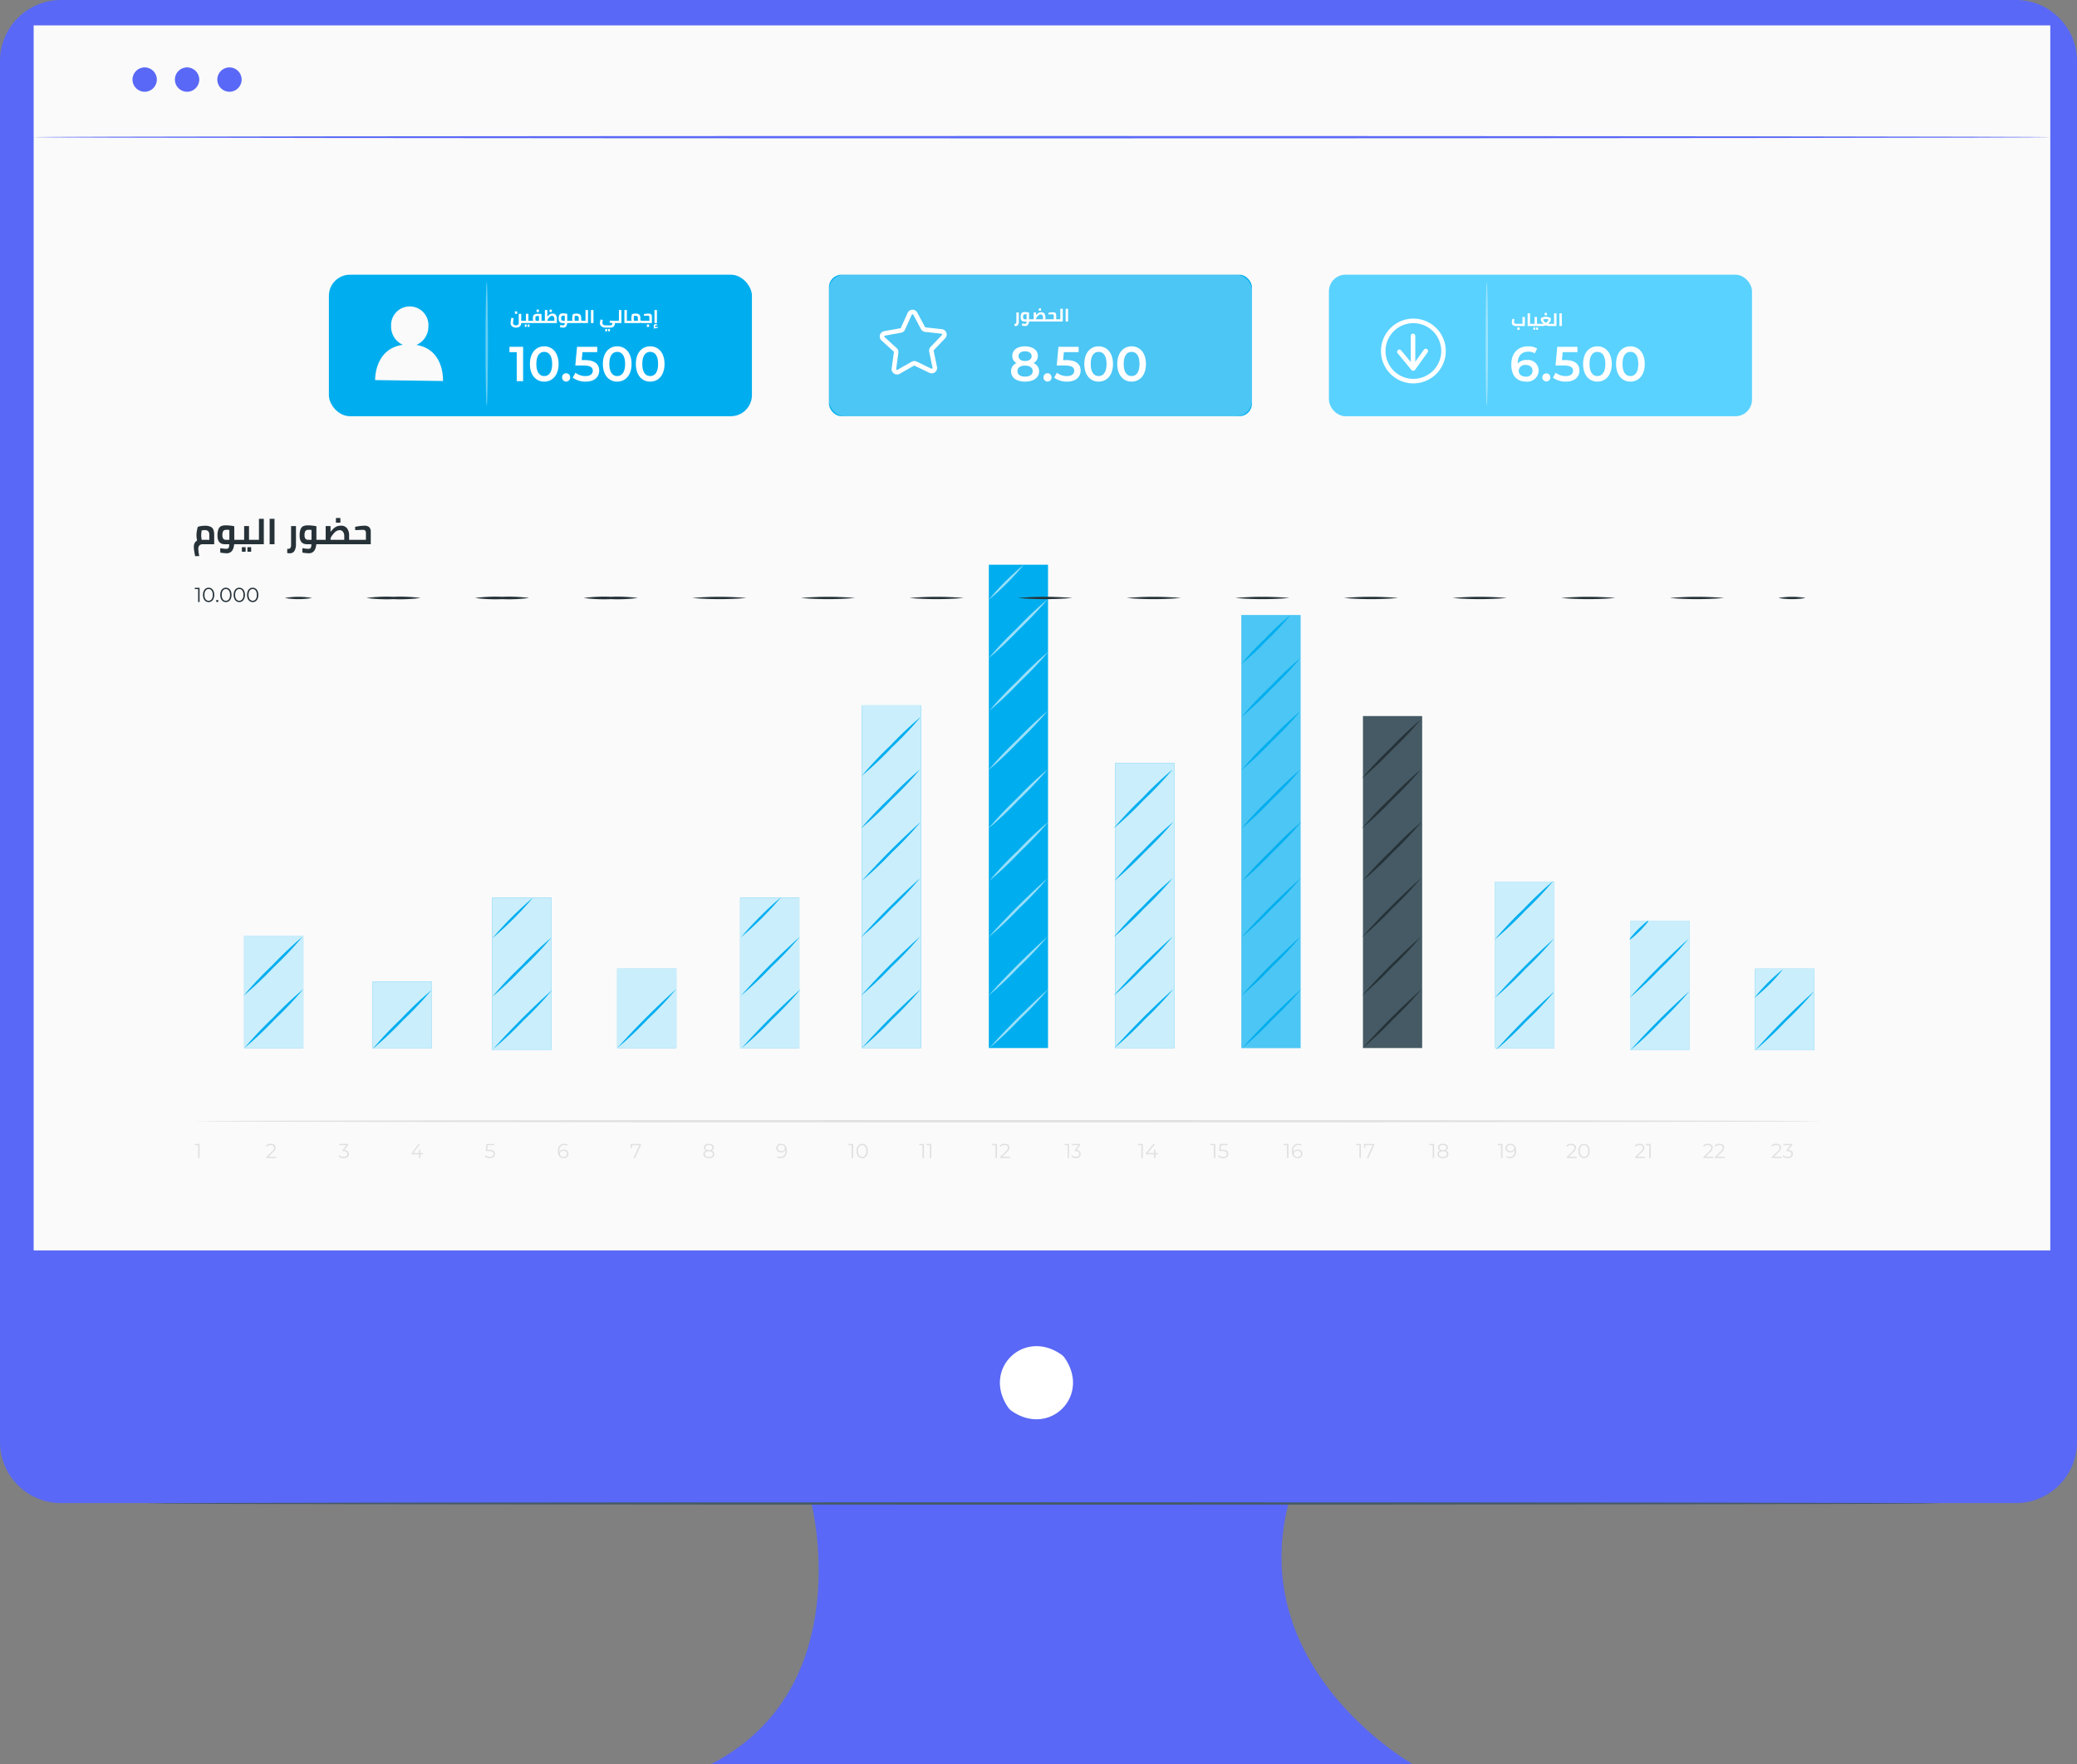 <svg xmlns="http://www.w3.org/2000/svg" width="456.952" height="388.061" viewBox="0 0 456.952 388.061">
  <rect x="0" y="0" width="456.952" height="388.061" fill="#808080" stroke="none"/>
  <g id="Device" transform="translate(-163.748 -78.507)">
    <g id="Group_68181" data-name="Group 68181">
      <g id="Group_68178" data-name="Group 68178">
        <g id="Group_67954" data-name="Group 67954">
          <g id="Group_67953" data-name="Group 67953">
            <g id="Group_67949" data-name="Group 67949">
              <g id="Group_67948" data-name="Group 67948">
                <g id="Group_67947" data-name="Group 67947">
                  <path id="Path_85621" data-name="Path 85621" d="M607.274,78.507h-430.1a13.424,13.424,0,0,0-13.425,13.425V395.721a13.425,13.425,0,0,0,13.425,13.427H342.245s10.5,40.62-22.05,57.42h154.35s-36.751-20.749-27.3-57.42H607.275A13.426,13.426,0,0,0,620.7,395.722V91.932A13.425,13.425,0,0,0,607.274,78.507Z" fill="#5968f6"/>
                </g>
              </g>
            </g>
            <g id="Group_67952" data-name="Group 67952">
              <g id="Group_67951" data-name="Group 67951">
                <g id="Group_67950" data-name="Group 67950">
                  <path id="Path_85622" data-name="Path 85622" d="M397.966,377.2c5.851,8.361-3.306,17.519-11.67,11.669a2.98,2.98,0,0,1-.719-.72c-5.834-8.36,3.311-17.505,11.67-11.668A2.958,2.958,0,0,1,397.966,377.2Z" fill="#fff"/>
                </g>
              </g>
            </g>
          </g>
        </g>
        <g id="Group_68177" data-name="Group 68177">
          <g id="Group_67955" data-name="Group 67955">
            <rect id="Rectangle_7492" data-name="Rectangle 7492" width="443.67" height="269.481" transform="translate(171.153 84.091)" fill="#fafafa"/>
          </g>
          <g id="Group_68143" data-name="Group 68143">
            <g id="Group_67956" data-name="Group 67956">
              <rect id="Rectangle_7493" data-name="Rectangle 7493" width="13.025" height="17.937" transform="translate(549.881 291.59)" fill="#00aeef"/>
            </g>
            <g id="Group_67957" data-name="Group 67957" opacity="0.79">
              <rect id="Rectangle_7494" data-name="Rectangle 7494" width="13.025" height="17.937" transform="translate(549.881 291.59)" fill="#fff"/>
            </g>
            <g id="Group_67958" data-name="Group 67958">
              <rect id="Rectangle_7495" data-name="Rectangle 7495" width="13.025" height="28.501" transform="translate(522.369 281.026)" fill="#00aeef"/>
            </g>
            <g id="Group_67959" data-name="Group 67959" opacity="0.79">
              <rect id="Rectangle_7496" data-name="Rectangle 7496" width="13.025" height="28.501" transform="translate(522.369 281.026)" fill="#fff"/>
            </g>
            <g id="Group_67960" data-name="Group 67960">
              <rect id="Rectangle_7497" data-name="Rectangle 7497" width="13.025" height="36.609" transform="translate(492.69 272.447)" fill="#00aeef"/>
            </g>
            <g id="Group_67961" data-name="Group 67961" opacity="0.79">
              <rect id="Rectangle_7498" data-name="Rectangle 7498" width="13.025" height="36.609" transform="translate(492.69 272.447)" fill="#fff"/>
            </g>
            <g id="Group_67964" data-name="Group 67964">
              <g id="Group_67962" data-name="Group 67962">
                <rect id="Rectangle_7499" data-name="Rectangle 7499" width="13.025" height="24.74" transform="translate(217.457 284.316)" fill="#00aeef"/>
              </g>
              <g id="Group_67963" data-name="Group 67963" opacity="0.79">
                <rect id="Rectangle_7500" data-name="Rectangle 7500" width="13.025" height="24.74" transform="translate(217.457 284.316)" fill="#fff"/>
              </g>
            </g>
            <g id="Group_67965" data-name="Group 67965">
              <rect id="Rectangle_7501" data-name="Rectangle 7501" width="13.025" height="14.62" transform="translate(245.737 294.436)" fill="#00aeef"/>
            </g>
            <g id="Group_67966" data-name="Group 67966" opacity="0.79">
              <rect id="Rectangle_7502" data-name="Rectangle 7502" width="13.025" height="14.62" transform="translate(245.737 294.436)" fill="#fff"/>
            </g>
            <g id="Group_67967" data-name="Group 67967">
              <rect id="Rectangle_7503" data-name="Rectangle 7503" width="13.025" height="33.553" transform="translate(272.016 275.974)" fill="#00aeef"/>
            </g>
            <g id="Group_67968" data-name="Group 67968" opacity="0.79">
              <rect id="Rectangle_7504" data-name="Rectangle 7504" width="13.025" height="33.553" transform="translate(272.016 275.974)" fill="#fff"/>
            </g>
            <g id="Group_67969" data-name="Group 67969">
              <rect id="Rectangle_7505" data-name="Rectangle 7505" width="13.025" height="17.466" transform="translate(299.528 291.59)" fill="#00aeef"/>
            </g>
            <g id="Group_67970" data-name="Group 67970" opacity="0.79">
              <rect id="Rectangle_7506" data-name="Rectangle 7506" width="13.025" height="17.466" transform="translate(299.528 291.59)" fill="#fff"/>
            </g>
            <g id="Group_67971" data-name="Group 67971">
              <rect id="Rectangle_7507" data-name="Rectangle 7507" width="13.025" height="33.081" transform="translate(326.576 275.974)" fill="#00aeef"/>
            </g>
            <g id="Group_67972" data-name="Group 67972">
              <rect id="Rectangle_7508" data-name="Rectangle 7508" width="13.025" height="75.385" transform="translate(353.365 233.67)" fill="#00aeef"/>
            </g>
            <g id="Group_67973" data-name="Group 67973">
              <rect id="Rectangle_7509" data-name="Rectangle 7509" width="13.025" height="106.322" transform="translate(381.293 202.734)" fill="#00aeef"/>
            </g>
            <g id="Group_67974" data-name="Group 67974">
              <rect id="Rectangle_7510" data-name="Rectangle 7510" width="13.025" height="62.703" transform="translate(409.096 246.353)" fill="#00aeef"/>
            </g>
            <g id="Group_67975" data-name="Group 67975" opacity="0.79">
              <rect id="Rectangle_7511" data-name="Rectangle 7511" width="13.025" height="75.385" transform="translate(353.365 233.67)" fill="#fff"/>
            </g>
            <g id="Group_67976" data-name="Group 67976" opacity="0.79">
              <rect id="Rectangle_7512" data-name="Rectangle 7512" width="13.025" height="62.703" transform="translate(409.096 246.353)" fill="#fff"/>
            </g>
            <g id="Group_67977" data-name="Group 67977">
              <rect id="Rectangle_7513" data-name="Rectangle 7513" width="13.025" height="73.031" transform="translate(463.605 236.025)" fill="#455a64"/>
            </g>
            <g id="Group_67978" data-name="Group 67978">
              <rect id="Rectangle_7514" data-name="Rectangle 7514" width="13.025" height="95.25" transform="translate(436.852 213.806)" fill="#00aeef"/>
            </g>
            <g id="Group_67980" data-name="Group 67980">
              <path id="Path_85628" data-name="Path 85628" d="M207.66,330.136v3.119h-.321v-2.834H206.6v-.285Z" fill="#e0e0e0"/>
            </g>
            <g id="Group_67981" data-name="Group 67981">
              <path id="Path_85629" data-name="Path 85629" d="M224.512,332.97v.285h-2.188v-.227l1.3-1.27c.352-.348.419-.556.419-.77,0-.362-.254-.584-.731-.584a1.058,1.058,0,0,0-.851.347l-.227-.2a1.4,1.4,0,0,1,1.1-.445c.632,0,1.033.32,1.033.842a1.28,1.28,0,0,1-.512.975L222.8,332.97Z" fill="#e0e0e0"/>
            </g>
            <g id="Group_67982" data-name="Group 67982">
              <path id="Path_85630" data-name="Path 85630" d="M240.5,332.36c0,.521-.378.922-1.131.922a1.622,1.622,0,0,1-1.123-.4l.156-.254a1.367,1.367,0,0,0,.967.361c.516,0,.8-.241.8-.628s-.262-.62-.841-.62h-.223V331.5l.864-1.083h-1.595v-.285h2v.228l-.882,1.109C240.167,331.508,240.5,331.861,240.5,332.36Z" fill="#e0e0e0"/>
            </g>
            <g id="Group_67983" data-name="Group 67983">
              <path id="Path_85631" data-name="Path 85631" d="M256.792,332.436h-.568v.819h-.292v-.819h-1.6V332.2l1.505-2.067h.325l-1.453,2.015h1.234v-.723h.284v.723h.568Z" fill="#e0e0e0"/>
            </g>
            <g id="Group_67984" data-name="Group 67984">
              <path id="Path_85632" data-name="Path 85632" d="M272.645,332.337c0,.531-.37.945-1.132.945a1.609,1.609,0,0,1-1.118-.4l.155-.254a1.356,1.356,0,0,0,.958.361c.531,0,.811-.258.811-.637,0-.4-.249-.65-1.042-.65h-.664l.16-1.565h1.707v.285h-1.426l-.107.994h.4C272.288,331.415,272.645,331.784,272.645,332.337Z" fill="#e0e0e0"/>
            </g>
            <g id="Group_67985" data-name="Group 67985">
              <path id="Path_85633" data-name="Path 85633" d="M288.823,332.324a.972.972,0,0,1-1.065.958c-.829,0-1.279-.575-1.279-1.559,0-1.061.58-1.613,1.426-1.613a1.424,1.424,0,0,1,.74.169l-.129.258a1.1,1.1,0,0,0-.606-.147c-.673,0-1.105.433-1.105,1.279,0,.071,0,.16.013.254a1,1,0,0,1,.954-.535A.944.944,0,0,1,288.823,332.324Zm-.317.009c0-.41-.3-.673-.784-.673a.722.722,0,0,0-.8.682c0,.343.286.668.825.668A.682.682,0,0,0,288.506,332.333Z" fill="#e0e0e0"/>
            </g>
            <g id="Group_67986" data-name="Group 67986">
              <path id="Path_85634" data-name="Path 85634" d="M304.772,330.136v.228l-1.3,2.891h-.348l1.283-2.834h-1.6v.584h-.316v-.869Z" fill="#e0e0e0"/>
            </g>
            <g id="Group_67987" data-name="Group 67987">
              <path id="Path_85635" data-name="Path 85635" d="M207.66,207.815v3.118h-.321V208.1H206.6v-.285Z" fill="#263238"/>
              <path id="Path_85636" data-name="Path 85636" d="M208.4,209.374c0-.994.521-1.586,1.243-1.586s1.248.592,1.248,1.586-.526,1.586-1.248,1.586S208.4,210.368,208.4,209.374Zm2.161,0c0-.833-.374-1.292-.918-1.292s-.917.459-.917,1.292.374,1.292.917,1.292S210.565,210.207,210.565,209.374Z" fill="#263238"/>
              <path id="Path_85637" data-name="Path 85637" d="M211.309,210.711a.236.236,0,0,1,.236-.241.24.24,0,0,1,.241.241.244.244,0,0,1-.241.245A.24.24,0,0,1,211.309,210.711Z" fill="#263238"/>
              <path id="Path_85638" data-name="Path 85638" d="M212.2,209.374c0-.994.521-1.586,1.242-1.586s1.248.592,1.248,1.586-.525,1.586-1.248,1.586S212.2,210.368,212.2,209.374Zm2.16,0c0-.833-.374-1.292-.918-1.292s-.917.459-.917,1.292.374,1.292.917,1.292S214.361,210.207,214.361,209.374Z" fill="#263238"/>
              <path id="Path_85639" data-name="Path 85639" d="M215.15,209.374c0-.994.521-1.586,1.243-1.586s1.247.592,1.247,1.586-.525,1.586-1.247,1.586S215.15,210.368,215.15,209.374Zm2.161,0c0-.833-.374-1.292-.918-1.292s-.918.459-.918,1.292.374,1.292.918,1.292S217.311,210.207,217.311,209.374Z" fill="#263238"/>
              <path id="Path_85640" data-name="Path 85640" d="M218.1,209.374c0-.994.522-1.586,1.243-1.586s1.248.592,1.248,1.586-.525,1.586-1.248,1.586S218.1,210.368,218.1,209.374Zm2.161,0c0-.833-.374-1.292-.918-1.292s-.917.459-.917,1.292.374,1.292.917,1.292S220.26,210.207,220.26,209.374Z" fill="#263238"/>
              <path id="Path_86215" data-name="Path 86215" d="M-17.088-4.072a2.712,2.712,0,0,1,1.268.24,1.224,1.224,0,0,1,.6.68A3.52,3.52,0,0,1-15.064-2V0h-2.592a.944.944,0,0,0-.624.228,1.112,1.112,0,0,0-.272.876,7.712,7.712,0,0,0,.216,1.488l-.912.032q-.112-.488-.2-1.06a6.213,6.213,0,0,1-.092-.956,1.782,1.782,0,0,1,.2-.908,1.315,1.315,0,0,1,.524-.516,5.1,5.1,0,0,1-.144-1.176,5.5,5.5,0,0,1,.088-.944,7.408,7.408,0,0,1,.2-.872,2.706,2.706,0,0,1,.64-.184A5.11,5.11,0,0,1-17.088-4.072Zm.952,3.1V-2.024a1.274,1.274,0,0,0-.22-.824,1.067,1.067,0,0,0-.844-.264,2.944,2.944,0,0,0-.608.064,5.843,5.843,0,0,0-.112,1.056,4.42,4.42,0,0,0,.036.556q.036.284.076.46ZM-9.664,0h-1.008q-.176,1.984-1.664,1.984a10.075,10.075,0,0,1-1.392-.152V.864a10.785,10.785,0,0,0,1.3.144.767.767,0,0,0,.4-.088.52.52,0,0,0,.212-.3A2.155,2.155,0,0,0-11.752,0h-.928q-1.656,0-1.656-1.872a3.838,3.838,0,0,1,.212-1.448,1.2,1.2,0,0,1,.6-.668A2.546,2.546,0,0,1-12.5-4.16a8.6,8.6,0,0,1,.984.06,8.344,8.344,0,0,1,.872.14V-.976h.984Zm-3.6-1.936a1.248,1.248,0,0,0,.176.684.775.775,0,0,0,.7.276h.664V-3.144a4.48,4.48,0,0,0-.584-.04,1.3,1.3,0,0,0-.536.092.643.643,0,0,0-.312.36A2.165,2.165,0,0,0-13.264-1.936Zm7.064.96V0H-9.664V-.976h1.192V-4H-7.4V-.976ZM-8.968.64h.824v1h-.824Zm1.216,0h.824v1h-.824ZM-4.144-5.6V0H-6.2V-.976h.984V-5.6Zm1.28,0h1.072V0H-2.864ZM1.592,1.984q-.1,0-.584-.032V.992l.272.016A.477.477,0,0,0,1.712.78,1.207,1.207,0,0,0,1.856.136V-4H2.928V-.048a2.841,2.841,0,0,1-.332,1.5A1.1,1.1,0,0,1,1.592,1.984ZM8.408,0H7.4Q7.224,1.984,5.736,1.984a10.075,10.075,0,0,1-1.392-.152V.864a10.785,10.785,0,0,0,1.3.144A.767.767,0,0,0,6.04.92a.52.52,0,0,0,.212-.3A2.155,2.155,0,0,0,6.32,0H5.392Q3.736,0,3.736-1.872A3.838,3.838,0,0,1,3.948-3.32a1.2,1.2,0,0,1,.6-.668,2.546,2.546,0,0,1,1.02-.172,8.6,8.6,0,0,1,.984.06,8.344,8.344,0,0,1,.872.14V-.976h.984Zm-3.6-1.936a1.248,1.248,0,0,0,.176.684.775.775,0,0,0,.7.276h.664V-3.144a4.48,4.48,0,0,0-.584-.04,1.3,1.3,0,0,0-.536.092.643.643,0,0,0-.312.36A2.165,2.165,0,0,0,4.808-1.936ZM15.3-.976V0H8.408V-.976H9.464V-4h1.072v1.28a7.723,7.723,0,0,1,.652-.728,2.4,2.4,0,0,1,.684-.456,2.187,2.187,0,0,1,.9-.176,1.6,1.6,0,0,1,1.428.62,2.527,2.527,0,0,1,.42,1.452V-.976ZM12.528-3.1a1.588,1.588,0,0,0-1.108.532,4.523,4.523,0,0,0-.884,1.228v.368h3.016V-1.8a1.562,1.562,0,0,0-.268-.924A.871.871,0,0,0,12.528-3.1Zm-.808-2.68H12.7v1.04H11.72Zm6.224,1.7a1.571,1.571,0,0,1,1.092.316,1.335,1.335,0,0,1,.348,1V0H15.3V-.976h3.016v-1.5A.774.774,0,0,0,18.164-3a.641.641,0,0,0-.508-.172q-.736.024-1.28.048l-.408.016-.032-.712A7.727,7.727,0,0,1,16.944-4,8.068,8.068,0,0,1,17.944-4.08Z" transform="translate(225.934 198.232)" fill="#263238"/>
            </g>
            <g id="Group_67988" data-name="Group 67988">
              <path id="Path_85641" data-name="Path 85641" d="M320.906,332.386c0,.553-.467.9-1.212.9s-1.2-.343-1.2-.9a.778.778,0,0,1,.6-.766.7.7,0,0,1-.49-.686c0-.508.432-.824,1.091-.824s1.1.316,1.1.824a.706.706,0,0,1-.5.686A.785.785,0,0,1,320.906,332.386Zm-.329,0c0-.384-.33-.624-.883-.624s-.878.24-.878.624.326.628.878.628S320.577,332.77,320.577,332.382Zm-.883-.878c.486,0,.775-.219.775-.556,0-.353-.307-.567-.775-.567s-.771.214-.771.562S319.209,331.5,319.694,331.5Z" fill="#e0e0e0"/>
            </g>
            <g id="Group_67989" data-name="Group 67989">
              <path id="Path_85642" data-name="Path 85642" d="M336.871,331.669c0,1.061-.579,1.613-1.426,1.613a1.431,1.431,0,0,1-.739-.169l.129-.259a1.091,1.091,0,0,0,.606.147c.672,0,1.1-.432,1.1-1.278,0-.072,0-.161-.013-.255a.994.994,0,0,1-.953.535.945.945,0,0,1-1.052-.935.972.972,0,0,1,1.065-.958C336.421,330.11,336.871,330.684,336.871,331.669Zm-.441-.619c0-.344-.285-.669-.824-.669a.683.683,0,0,0-.762.678c0,.409.3.673.784.673A.722.722,0,0,0,336.43,331.05Z" fill="#e0e0e0"/>
            </g>
            <g id="Group_67990" data-name="Group 67990">
              <path id="Path_85643" data-name="Path 85643" d="M351.44,330.136v3.119h-.321v-2.834h-.735v-.285Z" fill="#e0e0e0"/>
              <path id="Path_85644" data-name="Path 85644" d="M352.184,331.7c0-.994.521-1.586,1.243-1.586s1.247.592,1.247,1.586-.525,1.586-1.247,1.586S352.184,332.69,352.184,331.7Zm2.161,0c0-.833-.374-1.292-.918-1.292s-.918.459-.918,1.292.374,1.292.918,1.292S354.345,332.529,354.345,331.7Z" fill="#e0e0e0"/>
            </g>
            <g id="Group_67991" data-name="Group 67991">
              <path id="Path_85645" data-name="Path 85645" d="M367.026,330.136v3.119H366.7v-2.834h-.735v-.285Z" fill="#e0e0e0"/>
              <path id="Path_85646" data-name="Path 85646" d="M368.634,330.136v3.119h-.32v-2.834h-.736v-.285Z" fill="#e0e0e0"/>
            </g>
            <g id="Group_67992" data-name="Group 67992">
              <path id="Path_85647" data-name="Path 85647" d="M383.083,330.136v3.119h-.321v-2.834h-.735v-.285Z" fill="#e0e0e0"/>
              <path id="Path_85648" data-name="Path 85648" d="M385.957,332.97v.285h-2.188v-.227l1.3-1.27c.352-.348.419-.556.419-.77,0-.362-.255-.584-.731-.584a1.058,1.058,0,0,0-.851.347l-.228-.2a1.4,1.4,0,0,1,1.106-.445c.632,0,1.033.32,1.033.842a1.282,1.282,0,0,1-.513.975l-1.059,1.043Z" fill="#e0e0e0"/>
            </g>
            <g id="Group_67993" data-name="Group 67993">
              <path id="Path_85649" data-name="Path 85649" d="M398.945,330.136v3.119h-.292v-2.834h-.67v-.285Z" fill="#e0e0e0"/>
              <path id="Path_85650" data-name="Path 85650" d="M401.5,332.36a.908.908,0,0,1-1.03.922,1.4,1.4,0,0,1-1.023-.4l.142-.254a1.189,1.189,0,0,0,.881.361c.471,0,.731-.241.731-.628s-.24-.62-.768-.62h-.2V331.5l.787-1.083h-1.453v-.285h1.826v.228l-.8,1.109A.853.853,0,0,1,401.5,332.36Z" fill="#e0e0e0"/>
            </g>
            <g id="Group_67994" data-name="Group 67994">
              <path id="Path_85651" data-name="Path 85651" d="M415.172,330.136v3.119h-.32v-2.834h-.735v-.285Z" fill="#e0e0e0"/>
              <path id="Path_85652" data-name="Path 85652" d="M418.568,332.436h-.624v.819h-.32v-.819h-1.76V332.2l1.652-2.067h.357l-1.595,2.015h1.354v-.723h.312v.723h.624Z" fill="#e0e0e0"/>
            </g>
            <g id="Group_67995" data-name="Group 67995">
              <path id="Path_85653" data-name="Path 85653" d="M431.123,330.136v3.119H430.8v-2.834h-.735v-.285Z" fill="#e0e0e0"/>
              <path id="Path_85654" data-name="Path 85654" d="M433.983,332.337c0,.531-.369.945-1.131.945a1.613,1.613,0,0,1-1.119-.4l.156-.254a1.353,1.353,0,0,0,.958.361c.531,0,.811-.258.811-.637,0-.4-.249-.65-1.042-.65h-.664l.16-1.565h1.707v.285h-1.426l-.107.994h.4C433.627,331.415,433.983,331.784,433.983,332.337Z" fill="#e0e0e0"/>
            </g>
            <g id="Group_67996" data-name="Group 67996">
              <path id="Path_85655" data-name="Path 85655" d="M447.215,330.136v3.119h-.32v-2.834h-.735v-.285Z" fill="#e0e0e0"/>
              <path id="Path_85656" data-name="Path 85656" d="M450.3,332.324a.971.971,0,0,1-1.064.958c-.829,0-1.279-.575-1.279-1.559,0-1.061.579-1.613,1.425-1.613a1.428,1.428,0,0,1,.741.169l-.13.258a1.091,1.091,0,0,0-.606-.147c-.673,0-1.105.433-1.105,1.279,0,.071.005.16.013.254a1,1,0,0,1,.954-.535A.943.943,0,0,1,450.3,332.324Zm-.316.009c0-.41-.3-.673-.784-.673a.722.722,0,0,0-.8.682c0,.343.285.668.824.668A.683.683,0,0,0,449.987,332.333Z" fill="#e0e0e0"/>
            </g>
            <g id="Group_67997" data-name="Group 67997">
              <path id="Path_85657" data-name="Path 85657" d="M463.153,330.136v3.119h-.32v-2.834H462.1v-.285Z" fill="#e0e0e0"/>
              <path id="Path_85658" data-name="Path 85658" d="M466.1,330.136v.228l-1.3,2.891h-.348l1.283-2.834h-1.6v.584h-.317v-.869Z" fill="#e0e0e0"/>
            </g>
            <g id="Group_67998" data-name="Group 67998">
              <path id="Path_85659" data-name="Path 85659" d="M479.264,330.136v3.119h-.32v-2.834h-.735v-.285Z" fill="#e0e0e0"/>
              <path id="Path_85660" data-name="Path 85660" d="M482.406,332.386c0,.553-.468.9-1.212.9s-1.2-.343-1.2-.9a.778.778,0,0,1,.6-.766.7.7,0,0,1-.49-.686c0-.508.433-.824,1.092-.824s1.1.316,1.1.824a.707.707,0,0,1-.5.686A.786.786,0,0,1,482.406,332.386Zm-.33,0c0-.384-.329-.624-.882-.624s-.878.24-.878.624.325.628.878.628S482.076,332.77,482.076,332.382Zm-.882-.878c.485,0,.775-.219.775-.556,0-.353-.307-.567-.775-.567s-.771.214-.771.562S480.709,331.5,481.194,331.5Z" fill="#e0e0e0"/>
            </g>
            <g id="Group_67999" data-name="Group 67999">
              <path id="Path_85661" data-name="Path 85661" d="M494.3,330.136v3.119h-.32v-2.834h-.735v-.285Z" fill="#e0e0e0"/>
              <path id="Path_85662" data-name="Path 85662" d="M497.3,331.669c0,1.061-.579,1.613-1.425,1.613a1.437,1.437,0,0,1-.74-.169l.129-.259a1.1,1.1,0,0,0,.607.147c.673,0,1.1-.432,1.1-1.278,0-.072,0-.161-.012-.255a1,1,0,0,1-.955.535.944.944,0,0,1-1.051-.935.972.972,0,0,1,1.065-.958C496.848,330.11,497.3,330.684,497.3,331.669Zm-.44-.619c0-.344-.285-.669-.824-.669a.684.684,0,0,0-.763.678c0,.409.3.673.784.673A.722.722,0,0,0,496.858,331.05Z" fill="#e0e0e0"/>
            </g>
            <g id="Group_68000" data-name="Group 68000">
              <path id="Path_85663" data-name="Path 85663" d="M510.611,332.97v.285h-2.188v-.227l1.3-1.27c.352-.348.419-.556.419-.77,0-.362-.255-.584-.731-.584a1.059,1.059,0,0,0-.851.347l-.227-.2a1.4,1.4,0,0,1,1.105-.445c.632,0,1.033.32,1.033.842a1.28,1.28,0,0,1-.512.975l-1.06,1.043Z" fill="#e0e0e0"/>
              <path id="Path_85664" data-name="Path 85664" d="M510.994,331.7c0-.994.521-1.586,1.243-1.586s1.248.592,1.248,1.586-.526,1.586-1.248,1.586S510.994,332.69,510.994,331.7Zm2.161,0c0-.833-.374-1.292-.918-1.292s-.918.459-.918,1.292.375,1.292.918,1.292S513.155,332.529,513.155,331.7Z" fill="#e0e0e0"/>
            </g>
            <g id="Group_68001" data-name="Group 68001">
              <path id="Path_85665" data-name="Path 85665" d="M525.651,332.97v.285h-2.188v-.227l1.3-1.27c.352-.348.418-.556.418-.77,0-.362-.254-.584-.73-.584a1.06,1.06,0,0,0-.851.347l-.227-.2a1.4,1.4,0,0,1,1.1-.445c.633,0,1.033.32,1.033.842a1.28,1.28,0,0,1-.512.975l-1.06,1.043Z" fill="#e0e0e0"/>
              <path id="Path_85666" data-name="Path 85666" d="M526.916,330.136v3.119h-.321v-2.834h-.735v-.285Z" fill="#e0e0e0"/>
            </g>
            <g id="Group_68002" data-name="Group 68002">
              <path id="Path_85667" data-name="Path 85667" d="M540.691,332.97v.285H538.5v-.227l1.3-1.27c.352-.348.419-.556.419-.77,0-.362-.255-.584-.731-.584a1.059,1.059,0,0,0-.851.347l-.227-.2a1.4,1.4,0,0,1,1.105-.445c.632,0,1.033.32,1.033.842a1.28,1.28,0,0,1-.512.975l-1.06,1.043Z" fill="#e0e0e0"/>
              <path id="Path_85668" data-name="Path 85668" d="M543.221,332.97v.285h-2.187v-.227l1.3-1.27c.351-.348.418-.556.418-.77,0-.362-.254-.584-.731-.584a1.057,1.057,0,0,0-.85.347l-.228-.2a1.4,1.4,0,0,1,1.1-.445c.633,0,1.034.32,1.034.842a1.282,1.282,0,0,1-.513.975l-1.06,1.043Z" fill="#e0e0e0"/>
            </g>
            <g id="Group_68003" data-name="Group 68003">
              <path id="Path_85669" data-name="Path 85669" d="M555.73,332.97v.285h-2.187v-.227l1.3-1.27c.352-.348.419-.556.419-.77,0-.362-.254-.584-.731-.584a1.059,1.059,0,0,0-.851.347l-.227-.2a1.4,1.4,0,0,1,1.105-.445c.632,0,1.033.32,1.033.842a1.28,1.28,0,0,1-.512.975l-1.06,1.043Z" fill="#e0e0e0"/>
              <path id="Path_85670" data-name="Path 85670" d="M558.194,332.36c0,.521-.379.922-1.132.922a1.622,1.622,0,0,1-1.123-.4l.156-.254a1.369,1.369,0,0,0,.967.361c.517,0,.8-.241.8-.628s-.263-.62-.842-.62H556.8V331.5l.865-1.083h-1.6v-.285h2.005v.228l-.882,1.109C557.86,331.508,558.194,331.861,558.194,332.36Z" fill="#e0e0e0"/>
            </g>
            <g id="Group_68005" data-name="Group 68005">
              <g id="Group_68004" data-name="Group 68004">
                <path id="Path_85671" data-name="Path 85671" d="M564.216,325.151c0,.144-80.069.26-178.817.26-98.782,0-178.834-.116-178.834-.26s80.052-.261,178.834-.261C484.147,324.89,564.216,325.007,564.216,325.151Z" fill="#e0e0e0"/>
              </g>
            </g>
            <g id="Group_68006" data-name="Group 68006" opacity="0.3">
              <rect id="Rectangle_7515" data-name="Rectangle 7515" width="13.025" height="95.25" transform="translate(436.852 213.806)" fill="#fff"/>
            </g>
            <g id="Group_68007" data-name="Group 68007" opacity="0.79">
              <rect id="Rectangle_7516" data-name="Rectangle 7516" width="13.025" height="33.081" transform="translate(326.576 275.974)" fill="#fff"/>
            </g>
            <g id="Group_68038" data-name="Group 68038">
              <g id="Group_68009" data-name="Group 68009">
                <g id="Group_68008" data-name="Group 68008">
                  <path id="Path_85672" data-name="Path 85672" d="M232.4,210.049a17.42,17.42,0,0,1-6,0,17.421,17.421,0,0,1,6,0Z" fill="#263238"/>
                </g>
              </g>
              <g id="Group_68011" data-name="Group 68011">
                <g id="Group_68010" data-name="Group 68010">
                  <path id="Path_85673" data-name="Path 85673" d="M256.289,210.049a34.491,34.491,0,0,1-5.973.26,34.488,34.488,0,0,1-5.974-.26,34.489,34.489,0,0,1,5.974-.26A34.492,34.492,0,0,1,256.289,210.049Z" fill="#263238"/>
                </g>
              </g>
              <g id="Group_68013" data-name="Group 68013">
                <g id="Group_68012" data-name="Group 68012">
                  <path id="Path_85674" data-name="Path 85674" d="M280.183,210.049a34.481,34.481,0,0,1-5.973.26,34.488,34.488,0,0,1-5.974-.26,34.489,34.489,0,0,1,5.974-.26A34.482,34.482,0,0,1,280.183,210.049Z" fill="#263238"/>
                </g>
              </g>
              <g id="Group_68015" data-name="Group 68015">
                <g id="Group_68014" data-name="Group 68014">
                  <path id="Path_85675" data-name="Path 85675" d="M304.08,210.049a34.5,34.5,0,0,1-5.974.26,34.5,34.5,0,0,1-5.975-.26,34.5,34.5,0,0,1,5.975-.26A34.5,34.5,0,0,1,304.08,210.049Z" fill="#263238"/>
                </g>
              </g>
              <g id="Group_68017" data-name="Group 68017">
                <g id="Group_68016" data-name="Group 68016">
                  <path id="Path_85676" data-name="Path 85676" d="M327.978,210.049a68.771,68.771,0,0,1-11.949,0,68.775,68.775,0,0,1,11.949,0Z" fill="#263238"/>
                </g>
              </g>
              <g id="Group_68019" data-name="Group 68019">
                <g id="Group_68018" data-name="Group 68018">
                  <path id="Path_85677" data-name="Path 85677" d="M351.877,210.049a68.783,68.783,0,0,1-11.95,0,68.787,68.787,0,0,1,11.95,0Z" fill="#263238"/>
                </g>
              </g>
              <g id="Group_68021" data-name="Group 68021">
                <g id="Group_68020" data-name="Group 68020">
                  <path id="Path_85678" data-name="Path 85678" d="M375.777,210.049a68.783,68.783,0,0,1-11.95,0,68.787,68.787,0,0,1,11.95,0Z" fill="#263238"/>
                </g>
              </g>
              <g id="Group_68023" data-name="Group 68023">
                <g id="Group_68022" data-name="Group 68022">
                  <path id="Path_85679" data-name="Path 85679" d="M399.67,210.049a68.771,68.771,0,0,1-11.949,0,68.775,68.775,0,0,1,11.949,0Z" fill="#263238"/>
                </g>
              </g>
              <g id="Group_68025" data-name="Group 68025">
                <g id="Group_68024" data-name="Group 68024">
                  <path id="Path_85680" data-name="Path 85680" d="M423.567,210.049a68.759,68.759,0,0,1-11.948,0,68.763,68.763,0,0,1,11.948,0Z" fill="#263238"/>
                </g>
              </g>
              <g id="Group_68027" data-name="Group 68027">
                <g id="Group_68026" data-name="Group 68026">
                  <path id="Path_85681" data-name="Path 85681" d="M447.463,210.049a68.759,68.759,0,0,1-11.948,0,68.763,68.763,0,0,1,11.948,0Z" fill="#263238"/>
                </g>
              </g>
              <g id="Group_68029" data-name="Group 68029">
                <g id="Group_68028" data-name="Group 68028">
                  <path id="Path_85682" data-name="Path 85682" d="M471.361,210.049a68.771,68.771,0,0,1-11.949,0,68.775,68.775,0,0,1,11.949,0Z" fill="#263238"/>
                </g>
              </g>
              <g id="Group_68031" data-name="Group 68031">
                <g id="Group_68030" data-name="Group 68030">
                  <path id="Path_85683" data-name="Path 85683" d="M495.259,210.049a68.771,68.771,0,0,1-11.949,0,68.775,68.775,0,0,1,11.949,0Z" fill="#263238"/>
                </g>
              </g>
              <g id="Group_68033" data-name="Group 68033">
                <g id="Group_68032" data-name="Group 68032">
                  <path id="Path_85684" data-name="Path 85684" d="M519.16,210.049a68.793,68.793,0,0,1-11.951,0,68.8,68.8,0,0,1,11.951,0Z" fill="#263238"/>
                </g>
              </g>
              <g id="Group_68035" data-name="Group 68035">
                <g id="Group_68034" data-name="Group 68034">
                  <path id="Path_85685" data-name="Path 85685" d="M543.066,210.049a68.817,68.817,0,0,1-11.953,0,68.821,68.821,0,0,1,11.953,0Z" fill="#263238"/>
                </g>
              </g>
              <g id="Group_68037" data-name="Group 68037">
                <g id="Group_68036" data-name="Group 68036">
                  <path id="Path_85686" data-name="Path 85686" d="M561,210.049a17.42,17.42,0,0,1-6,0,17.421,17.421,0,0,1,6,0Z" fill="#263238"/>
                </g>
              </g>
            </g>
            <g id="Group_68040" data-name="Group 68040">
              <g id="Group_68039" data-name="Group 68039">
                <path id="Path_85687" data-name="Path 85687" d="M230.482,296.093a80.816,80.816,0,0,1-6.3,6.671,80.81,80.81,0,0,1-6.671,6.3,81.114,81.114,0,0,1,6.3-6.671A81.528,81.528,0,0,1,230.482,296.093Z" fill="#00aeef"/>
              </g>
            </g>
            <g id="Group_68042" data-name="Group 68042">
              <g id="Group_68041" data-name="Group 68041">
                <path id="Path_85688" data-name="Path 85688" d="M258.677,296.311a80.919,80.919,0,0,1-6.3,6.67,80.927,80.927,0,0,1-6.671,6.3,80.934,80.934,0,0,1,6.3-6.671A80.917,80.917,0,0,1,258.677,296.311Z" fill="#00aeef"/>
              </g>
            </g>
            <g id="Group_68044" data-name="Group 68044">
              <g id="Group_68043" data-name="Group 68043">
                <path id="Path_85689" data-name="Path 85689" d="M312.527,296.083a81.108,81.108,0,0,1-6.3,6.67,81.13,81.13,0,0,1-6.671,6.3,161.824,161.824,0,0,1,12.973-12.973Z" fill="#00aeef"/>
              </g>
            </g>
            <g id="Group_68046" data-name="Group 68046">
              <g id="Group_68045" data-name="Group 68045">
                <path id="Path_85690" data-name="Path 85690" d="M230.306,284.569a80.824,80.824,0,0,1-6.3,6.671,80.793,80.793,0,0,1-6.671,6.3,81.419,81.419,0,0,1,6.3-6.67A81.438,81.438,0,0,1,230.306,284.569Z" fill="#00aeef"/>
              </g>
            </g>
            <g id="Group_68048" data-name="Group 68048">
              <g id="Group_68047" data-name="Group 68047">
                <path id="Path_85691" data-name="Path 85691" d="M285.241,296.281a80.827,80.827,0,0,1-6.3,6.671,80.807,80.807,0,0,1-6.671,6.3,161.83,161.83,0,0,1,12.973-12.973Z" fill="#00aeef"/>
              </g>
            </g>
            <g id="Group_68050" data-name="Group 68050">
              <g id="Group_68049" data-name="Group 68049">
                <path id="Path_85692" data-name="Path 85692" d="M285.065,284.757a80.819,80.819,0,0,1-6.3,6.671,81.141,81.141,0,0,1-6.671,6.3,81.141,81.141,0,0,1,6.3-6.671A81.44,81.44,0,0,1,285.065,284.757Z" fill="#00aeef"/>
              </g>
            </g>
            <g id="Group_68052" data-name="Group 68052">
              <g id="Group_68051" data-name="Group 68051">
                <path id="Path_85693" data-name="Path 85693" d="M281.006,275.974a76.266,76.266,0,0,1-8.914,8.914,76.468,76.468,0,0,1,8.914-8.914Z" fill="#00aeef"/>
              </g>
            </g>
            <g id="Group_68054" data-name="Group 68054" opacity="0.6">
              <g id="Group_68053" data-name="Group 68053">
                <path id="Path_85694" data-name="Path 85694" d="M394.38,296.083a81.108,81.108,0,0,1-6.3,6.67,81.138,81.138,0,0,1-6.671,6.3,161.817,161.817,0,0,1,12.973-12.973Z" fill="#fff"/>
              </g>
            </g>
            <g id="Group_68056" data-name="Group 68056" opacity="0.6">
              <g id="Group_68055" data-name="Group 68055">
                <path id="Path_85695" data-name="Path 85695" d="M394.2,284.559a81.117,81.117,0,0,1-6.3,6.67,81.116,81.116,0,0,1-6.671,6.3A161.383,161.383,0,0,1,394.2,284.559Z" fill="#fff"/>
              </g>
            </g>
            <g id="Group_68058" data-name="Group 68058" opacity="0.6">
              <g id="Group_68057" data-name="Group 68057">
                <path id="Path_85696" data-name="Path 85696" d="M394.2,271.717a81.316,81.316,0,0,1-6.3,6.67,81.116,81.116,0,0,1-6.671,6.3A161.389,161.389,0,0,1,394.2,271.717Z" fill="#fff"/>
              </g>
            </g>
            <g id="Group_68060" data-name="Group 68060" opacity="0.6">
              <g id="Group_68059" data-name="Group 68059">
                <path id="Path_85697" data-name="Path 85697" d="M394.38,259.3a81.1,81.1,0,0,1-6.3,6.67,81.141,81.141,0,0,1-6.671,6.3,81.141,81.141,0,0,1,6.3-6.671A81.1,81.1,0,0,1,394.38,259.3Z" fill="#fff"/>
              </g>
            </g>
            <g id="Group_68062" data-name="Group 68062" opacity="0.6">
              <g id="Group_68061" data-name="Group 68061">
                <path id="Path_85698" data-name="Path 85698" d="M394.2,247.773a81.121,81.121,0,0,1-6.3,6.67,81.116,81.116,0,0,1-6.671,6.3,80.8,80.8,0,0,1,6.3-6.671A80.827,80.827,0,0,1,394.2,247.773Z" fill="#fff"/>
              </g>
            </g>
            <g id="Group_68064" data-name="Group 68064" opacity="0.6">
              <g id="Group_68063" data-name="Group 68063">
                <path id="Path_85699" data-name="Path 85699" d="M394.2,234.931a81.312,81.312,0,0,1-6.3,6.67,81.324,81.324,0,0,1-6.671,6.3,80.8,80.8,0,0,1,6.3-6.671A80.824,80.824,0,0,1,394.2,234.931Z" fill="#fff"/>
              </g>
            </g>
            <g id="Group_68066" data-name="Group 68066">
              <g id="Group_68065" data-name="Group 68065">
                <path id="Path_85700" data-name="Path 85700" d="M421.895,296.083a81.1,81.1,0,0,1-6.3,6.67,81.133,81.133,0,0,1-6.671,6.3,161.83,161.83,0,0,1,12.973-12.973Z" fill="#00aeef"/>
              </g>
            </g>
            <g id="Group_68068" data-name="Group 68068">
              <g id="Group_68067" data-name="Group 68067">
                <path id="Path_85701" data-name="Path 85701" d="M421.72,284.559a81.243,81.243,0,0,1-6.3,6.67,80.929,80.929,0,0,1-6.671,6.3,161.616,161.616,0,0,1,12.974-12.973Z" fill="#00aeef"/>
              </g>
            </g>
            <g id="Group_68070" data-name="Group 68070">
              <g id="Group_68069" data-name="Group 68069">
                <path id="Path_85702" data-name="Path 85702" d="M421.72,271.717a81.443,81.443,0,0,1-6.3,6.67,80.929,80.929,0,0,1-6.671,6.3,81.133,81.133,0,0,1,6.3-6.671A80.821,80.821,0,0,1,421.72,271.717Z" fill="#00aeef"/>
              </g>
            </g>
            <g id="Group_68072" data-name="Group 68072">
              <g id="Group_68071" data-name="Group 68071">
                <path id="Path_85703" data-name="Path 85703" d="M421.895,259.3a81.093,81.093,0,0,1-6.3,6.67,81.135,81.135,0,0,1-6.671,6.3,81.145,81.145,0,0,1,6.3-6.671A81.108,81.108,0,0,1,421.895,259.3Z" fill="#00aeef"/>
              </g>
            </g>
            <g id="Group_68074" data-name="Group 68074">
              <g id="Group_68073" data-name="Group 68073">
                <path id="Path_85704" data-name="Path 85704" d="M421.72,247.773a81.247,81.247,0,0,1-6.3,6.67,80.929,80.929,0,0,1-6.671,6.3,81.134,81.134,0,0,1,6.3-6.671A80.827,80.827,0,0,1,421.72,247.773Z" fill="#00aeef"/>
              </g>
            </g>
            <g id="Group_68076" data-name="Group 68076">
              <g id="Group_68075" data-name="Group 68075">
                <path id="Path_85705" data-name="Path 85705" d="M476.521,296.083a81.108,81.108,0,0,1-6.3,6.67,81.138,81.138,0,0,1-6.671,6.3,161.83,161.83,0,0,1,12.973-12.973Z" fill="#263238"/>
              </g>
            </g>
            <g id="Group_68078" data-name="Group 68078">
              <g id="Group_68077" data-name="Group 68077">
                <path id="Path_85706" data-name="Path 85706" d="M476.346,284.559a81.332,81.332,0,0,1-6.3,6.67,81.306,81.306,0,0,1-6.671,6.3,161.377,161.377,0,0,1,12.973-12.973Z" fill="#263238"/>
              </g>
            </g>
            <g id="Group_68080" data-name="Group 68080">
              <g id="Group_68079" data-name="Group 68079">
                <path id="Path_85707" data-name="Path 85707" d="M476.346,271.717a81.532,81.532,0,0,1-6.3,6.67,81.306,81.306,0,0,1-6.671,6.3,161.383,161.383,0,0,1,12.973-12.973Z" fill="#263238"/>
              </g>
            </g>
            <g id="Group_68082" data-name="Group 68082">
              <g id="Group_68081" data-name="Group 68081">
                <path id="Path_85708" data-name="Path 85708" d="M476.521,259.3a81.1,81.1,0,0,1-6.3,6.67,81.141,81.141,0,0,1-6.671,6.3,81.138,81.138,0,0,1,6.3-6.671A81.108,81.108,0,0,1,476.521,259.3Z" fill="#263238"/>
              </g>
            </g>
            <g id="Group_68084" data-name="Group 68084">
              <g id="Group_68083" data-name="Group 68083">
                <path id="Path_85709" data-name="Path 85709" d="M476.346,247.773a81.336,81.336,0,0,1-6.3,6.67,81.306,81.306,0,0,1-6.671,6.3,80.809,80.809,0,0,1,6.3-6.671A80.819,80.819,0,0,1,476.346,247.773Z" fill="#263238"/>
              </g>
            </g>
            <g id="Group_68086" data-name="Group 68086">
              <g id="Group_68085" data-name="Group 68085">
                <path id="Path_85710" data-name="Path 85710" d="M476.346,236.778a81.244,81.244,0,0,1-6.3,6.671,81.181,81.181,0,0,1-6.671,6.3,81.085,81.085,0,0,1,6.3-6.67A81.152,81.152,0,0,1,476.346,236.778Z" fill="#263238"/>
              </g>
            </g>
            <g id="Group_68088" data-name="Group 68088">
              <g id="Group_68087" data-name="Group 68087">
                <path id="Path_85711" data-name="Path 85711" d="M366.322,296.083a81.1,81.1,0,0,1-6.3,6.67,81.133,81.133,0,0,1-6.671,6.3,161.83,161.83,0,0,1,12.973-12.973Z" fill="#00aeef"/>
              </g>
            </g>
            <g id="Group_68090" data-name="Group 68090">
              <g id="Group_68089" data-name="Group 68089">
                <path id="Path_85712" data-name="Path 85712" d="M366.146,284.559a80.91,80.91,0,0,1-6.3,6.67,80.934,80.934,0,0,1-6.671,6.3,161.824,161.824,0,0,1,12.973-12.973Z" fill="#00aeef"/>
              </g>
            </g>
            <g id="Group_68092" data-name="Group 68092">
              <g id="Group_68091" data-name="Group 68091">
                <path id="Path_85713" data-name="Path 85713" d="M366.146,271.717a81.108,81.108,0,0,1-6.3,6.67,80.934,80.934,0,0,1-6.671,6.3,161.83,161.83,0,0,1,12.973-12.973Z" fill="#00aeef"/>
              </g>
            </g>
            <g id="Group_68094" data-name="Group 68094">
              <g id="Group_68093" data-name="Group 68093">
                <path id="Path_85714" data-name="Path 85714" d="M339.918,296.083a81.526,81.526,0,0,1-6.3,6.67,81.515,81.515,0,0,1-6.671,6.3,161.389,161.389,0,0,1,12.973-12.973Z" fill="#00aeef"/>
              </g>
            </g>
            <g id="Group_68096" data-name="Group 68096">
              <g id="Group_68095" data-name="Group 68095">
                <path id="Path_85715" data-name="Path 85715" d="M339.742,284.559a80.91,80.91,0,0,1-6.3,6.67,80.934,80.934,0,0,1-6.671,6.3,161.81,161.81,0,0,1,12.973-12.973Z" fill="#00aeef"/>
              </g>
            </g>
            <g id="Group_68098" data-name="Group 68098">
              <g id="Group_68097" data-name="Group 68097">
                <path id="Path_85716" data-name="Path 85716" d="M335.6,275.863a74.991,74.991,0,0,1-8.827,8.827,74.781,74.781,0,0,1,8.827-8.827Z" fill="#00aeef"/>
              </g>
            </g>
            <g id="Group_68100" data-name="Group 68100">
              <g id="Group_68099" data-name="Group 68099">
                <path id="Path_85717" data-name="Path 85717" d="M366.322,259.3a81.093,81.093,0,0,1-6.3,6.67,81.135,81.135,0,0,1-6.671,6.3A161.83,161.83,0,0,1,366.322,259.3Z" fill="#00aeef"/>
              </g>
            </g>
            <g id="Group_68102" data-name="Group 68102">
              <g id="Group_68101" data-name="Group 68101">
                <path id="Path_85718" data-name="Path 85718" d="M366.322,236.2a80.817,80.817,0,0,1-6.3,6.671,80.8,80.8,0,0,1-6.671,6.3,81.209,81.209,0,0,1,6.3-6.67A81.446,81.446,0,0,1,366.322,236.2Z" fill="#00aeef"/>
              </g>
            </g>
            <g id="Group_68104" data-name="Group 68104">
              <g id="Group_68103" data-name="Group 68103">
                <path id="Path_85719" data-name="Path 85719" d="M366.146,247.773a80.914,80.914,0,0,1-6.3,6.67,80.934,80.934,0,0,1-6.671,6.3,81.134,81.134,0,0,1,6.3-6.671A81.108,81.108,0,0,1,366.146,247.773Z" fill="#00aeef"/>
              </g>
            </g>
            <g id="Group_68106" data-name="Group 68106">
              <g id="Group_68105" data-name="Group 68105">
                <path id="Path_85720" data-name="Path 85720" d="M450.034,296.083a81.108,81.108,0,0,1-6.3,6.67,81.138,81.138,0,0,1-6.671,6.3,161.83,161.83,0,0,1,12.973-12.973Z" fill="#00aeef"/>
              </g>
            </g>
            <g id="Group_68108" data-name="Group 68108">
              <g id="Group_68107" data-name="Group 68107">
                <path id="Path_85721" data-name="Path 85721" d="M449.858,284.559a80.91,80.91,0,0,1-6.3,6.67,80.934,80.934,0,0,1-6.671,6.3,161.81,161.81,0,0,1,12.973-12.973Z" fill="#00aeef"/>
              </g>
            </g>
            <g id="Group_68110" data-name="Group 68110">
              <g id="Group_68109" data-name="Group 68109">
                <path id="Path_85722" data-name="Path 85722" d="M449.858,271.717a81.108,81.108,0,0,1-6.3,6.67,80.934,80.934,0,0,1-6.671,6.3,161.817,161.817,0,0,1,12.973-12.973Z" fill="#00aeef"/>
              </g>
            </g>
            <g id="Group_68112" data-name="Group 68112">
              <g id="Group_68111" data-name="Group 68111">
                <path id="Path_85723" data-name="Path 85723" d="M450.034,259.3a81.1,81.1,0,0,1-6.3,6.67,81.141,81.141,0,0,1-6.671,6.3,80.934,80.934,0,0,1,6.3-6.671A80.919,80.919,0,0,1,450.034,259.3Z" fill="#00aeef"/>
              </g>
            </g>
            <g id="Group_68114" data-name="Group 68114">
              <g id="Group_68113" data-name="Group 68113">
                <path id="Path_85724" data-name="Path 85724" d="M449.858,247.773a80.914,80.914,0,0,1-6.3,6.67,80.934,80.934,0,0,1-6.671,6.3,81.137,81.137,0,0,1,6.3-6.671A81.1,81.1,0,0,1,449.858,247.773Z" fill="#00aeef"/>
              </g>
            </g>
            <g id="Group_68116" data-name="Group 68116">
              <g id="Group_68115" data-name="Group 68115">
                <path id="Path_85725" data-name="Path 85725" d="M449.858,234.931a81.1,81.1,0,0,1-6.3,6.67,81.142,81.142,0,0,1-6.671,6.3,81.134,81.134,0,0,1,6.3-6.671A81.1,81.1,0,0,1,449.858,234.931Z" fill="#00aeef"/>
              </g>
            </g>
            <g id="Group_68118" data-name="Group 68118">
              <g id="Group_68117" data-name="Group 68117">
                <path id="Path_85726" data-name="Path 85726" d="M449.858,223.259a80.825,80.825,0,0,1-6.3,6.671,80.8,80.8,0,0,1-6.671,6.3,81.42,81.42,0,0,1,6.3-6.67A81.435,81.435,0,0,1,449.858,223.259Z" fill="#00aeef"/>
              </g>
            </g>
            <g id="Group_68120" data-name="Group 68120">
              <g id="Group_68119" data-name="Group 68119">
                <path id="Path_85727" data-name="Path 85727" d="M447.641,213.806a55.906,55.906,0,0,1-5.194,5.561,55.563,55.563,0,0,1-5.562,5.194A55.827,55.827,0,0,1,442.079,219,55.759,55.759,0,0,1,447.641,213.806Z" fill="#00aeef"/>
              </g>
            </g>
            <g id="Group_68122" data-name="Group 68122" opacity="0.6">
              <g id="Group_68121" data-name="Group 68121">
                <path id="Path_85728" data-name="Path 85728" d="M394.38,221.884a80.825,80.825,0,0,1-6.3,6.671,80.8,80.8,0,0,1-6.671,6.3,81.42,81.42,0,0,1,6.3-6.67A81.435,81.435,0,0,1,394.38,221.884Z" fill="#fff"/>
              </g>
            </g>
            <g id="Group_68124" data-name="Group 68124" opacity="0.6">
              <g id="Group_68123" data-name="Group 68123">
                <path id="Path_85729" data-name="Path 85729" d="M394.2,210.361a81.307,81.307,0,0,1-6.3,6.67,81.325,81.325,0,0,1-6.671,6.3,80.8,80.8,0,0,1,6.3-6.671A80.827,80.827,0,0,1,394.2,210.361Z" fill="#fff"/>
              </g>
            </g>
            <g id="Group_68126" data-name="Group 68126" opacity="0.6">
              <g id="Group_68125" data-name="Group 68125">
                <path id="Path_85730" data-name="Path 85730" d="M388.989,202.734a57.867,57.867,0,0,1-7.757,7.758,57.867,57.867,0,0,1,7.757-7.758Z" fill="#fff"/>
              </g>
            </g>
            <g id="Group_68128" data-name="Group 68128">
              <g id="Group_68127" data-name="Group 68127">
                <path id="Path_85731" data-name="Path 85731" d="M505.777,296.554a80.819,80.819,0,0,1-6.3,6.671,80.8,80.8,0,0,1-6.671,6.3,161.817,161.817,0,0,1,12.973-12.973Z" fill="#00aeef"/>
              </g>
            </g>
            <g id="Group_68130" data-name="Group 68130">
              <g id="Group_68129" data-name="Group 68129">
                <path id="Path_85732" data-name="Path 85732" d="M505.6,285.031a81.108,81.108,0,0,1-6.3,6.67,81.13,81.13,0,0,1-6.671,6.3A161.824,161.824,0,0,1,505.6,285.031Z" fill="#00aeef"/>
              </g>
            </g>
            <g id="Group_68132" data-name="Group 68132">
              <g id="Group_68131" data-name="Group 68131">
                <path id="Path_85733" data-name="Path 85733" d="M505.529,272.261a80.007,80.007,0,0,1-6.266,6.634,79.906,79.906,0,0,1-6.635,6.266,80.523,80.523,0,0,1,6.267-6.634A80.028,80.028,0,0,1,505.529,272.261Z" fill="#00aeef"/>
              </g>
            </g>
            <g id="Group_68134" data-name="Group 68134">
              <g id="Group_68133" data-name="Group 68133">
                <path id="Path_85734" data-name="Path 85734" d="M535.424,296.554a80.825,80.825,0,0,1-6.3,6.671,80.8,80.8,0,0,1-6.671,6.3,161.831,161.831,0,0,1,12.973-12.973Z" fill="#00aeef"/>
              </g>
            </g>
            <g id="Group_68136" data-name="Group 68136">
              <g id="Group_68135" data-name="Group 68135">
                <path id="Path_85735" data-name="Path 85735" d="M535.248,285.031a81.1,81.1,0,0,1-6.3,6.67,81.141,81.141,0,0,1-6.671,6.3,161.823,161.823,0,0,1,12.973-12.973Z" fill="#00aeef"/>
              </g>
            </g>
            <g id="Group_68138" data-name="Group 68138">
              <g id="Group_68137" data-name="Group 68137">
                <path id="Path_85736" data-name="Path 85736" d="M526.385,281.051c.051.051-.134.329-.475.737-.171.2-.381.44-.619.7l-.377.4-.2.208-.1.106-.052.053-.027.027-.013.014-.006.005h0c-.164-.165.368.367-.367-.369l0,0,0,0c-.08-.08.7.7.369.368h0l0,0-.005.005-.014.014-.026.026-.054.053-.1.105-.209.2-.4.378c-.257.239-.493.448-.7.619-.408.341-.686.526-.737.475s.135-.328.476-.736c.171-.2.38-.44.619-.7l.377-.4.2-.209.1-.1.052-.054.027-.026.013-.014.006-.005h0c-.329-.328.448.449.368.369l0,0,0,0c-.736-.736-.2-.2-.369-.367h0v0l.005-.006.014-.013.026-.027.054-.053.106-.1.208-.2.4-.377c.257-.239.493-.448.7-.619C526.057,281.186,526.335,281,526.385,281.051Z" fill="#00aeef"/>
              </g>
            </g>
            <g id="Group_68140" data-name="Group 68140">
              <g id="Group_68139" data-name="Group 68139">
                <path id="Path_85737" data-name="Path 85737" d="M562.88,296.554a80.825,80.825,0,0,1-6.3,6.671,80.8,80.8,0,0,1-6.671,6.3,161.831,161.831,0,0,1,12.973-12.973Z" fill="#00aeef"/>
              </g>
            </g>
            <g id="Group_68142" data-name="Group 68142">
              <g id="Group_68141" data-name="Group 68141">
                <path id="Path_85738" data-name="Path 85738" d="M556,291.736A37.878,37.878,0,0,1,549.731,298,37.878,37.878,0,0,1,556,291.736Z" fill="#00aeef"/>
              </g>
            </g>
          </g>
          <g id="Group_68145" data-name="Group 68145">
            <g id="Group_68144" data-name="Group 68144">
              <path id="Path_85739" data-name="Path 85739" d="M185.879,111.476" fill="none" stroke="#4e585d" stroke-miterlimit="10" stroke-width="0.05"/>
            </g>
          </g>
          <g id="Group_68147" data-name="Group 68147">
            <g id="Group_68146" data-name="Group 68146">
              <path id="Path_85740" data-name="Path 85740" d="M614.824,108.684c0,.144-99.327.261-221.825.261-122.54,0-221.846-.117-221.846-.261s99.306-.26,221.846-.26C515.5,108.424,614.824,108.54,614.824,108.684Z" fill="#5968f6"/>
            </g>
          </g>
          <g id="Group_68172" data-name="Group 68172">
            <g id="Group_68155" data-name="Group 68155">
              <g id="Group_68148" data-name="Group 68148">
                <rect id="Rectangle_7517" data-name="Rectangle 7517" width="93.071" height="31.132" rx="4.639" transform="translate(236.105 138.934)" fill="#00aeef"/>
              </g>
              <g id="Group_68152" data-name="Group 68152" opacity="0.4">
                <g id="Group_68151" data-name="Group 68151">
                  <path id="Path_85742" data-name="Path 85742" d="M270.83,167.793c-.144,0-.261-6.1-.261-13.622s.117-13.622.261-13.622.26,6.1.26,13.622S270.973,167.793,270.83,167.793Z" fill="#fff"/>
                </g>
              </g>
              <g id="Group_68154" data-name="Group 68154">
                <path id="Path_85749" data-name="Path 85749" d="M278.834,154.8v7.552h-1.4v-6.376h-1.6V154.8Z" fill="#fff"/>
                <path id="Path_85750" data-name="Path 85750" d="M280.33,158.573c0-2.481,1.36-3.884,3.15-3.884s3.161,1.4,3.161,3.884-1.359,3.883-3.161,3.883S280.33,161.054,280.33,158.573Zm4.9,0c0-1.824-.712-2.665-1.748-2.665s-1.737.841-1.737,2.665.713,2.664,1.737,2.664S285.228,160.4,285.228,158.573Z" fill="#fff"/>
                <path id="Path_85751" data-name="Path 85751" d="M287.414,161.529a.885.885,0,1,1,1.769,0,.885.885,0,1,1-1.769,0Z" fill="#fff"/>
                <path id="Path_85752" data-name="Path 85752" d="M295.578,160.029c0,1.327-.96,2.427-2.988,2.427a4.714,4.714,0,0,1-2.837-.874l.593-1.089a3.575,3.575,0,0,0,2.222.744c1,0,1.6-.442,1.6-1.154s-.464-1.176-2.028-1.176h-1.823l.388-4.11h4.434v1.176h-3.247l-.162,1.748h.723C294.683,157.721,295.578,158.691,295.578,160.029Z" fill="#fff"/>
                <path id="Path_85753" data-name="Path 85753" d="M296.383,158.573c0-2.481,1.36-3.884,3.151-3.884s3.16,1.4,3.16,3.884-1.359,3.883-3.16,3.883S296.383,161.054,296.383,158.573Zm4.9,0c0-1.824-.712-2.665-1.747-2.665s-1.738.841-1.738,2.665.713,2.664,1.738,2.664S301.281,160.4,301.281,158.573Z" fill="#fff"/>
                <path id="Path_85754" data-name="Path 85754" d="M303.639,158.573c0-2.481,1.359-3.884,3.15-3.884s3.161,1.4,3.161,3.884-1.36,3.883-3.161,3.883S303.639,161.054,303.639,158.573Zm4.9,0c0-1.824-.712-2.665-1.748-2.665s-1.737.841-1.737,2.665.712,2.664,1.737,2.664S308.537,160.4,308.537,158.573Z" fill="#fff"/>
              </g>
              <path id="Path_86210" data-name="Path 86210" d="M629.332,210.264a4.372,4.372,0,0,0,2.64-4.023,4.11,4.11,0,1,0-8.2-.108,4.366,4.366,0,0,0,2.578,4.106c-6.319.9-6.091,7.759-6.091,7.759l14.924.2S635.58,211.262,629.332,210.264Z" transform="translate(-373.977 -55.879)" fill="#fafafa"/>
              <path id="Path_86211" data-name="Path 86211" d="M-17.091-.665h-.42v.057a.867.867,0,0,1-.141.479.981.981,0,0,1-.4.347,1.338,1.338,0,0,1-.6.129,1.427,1.427,0,0,1-.618-.129A1.051,1.051,0,0,1-19.7-.13a.833.833,0,0,1-.153-.486A9.882,9.882,0,0,1-19.7-1.787l.514.029q-.049.31-.09.645t-.041.441a.459.459,0,0,0,.082.263.552.552,0,0,0,.231.19.778.778,0,0,0,.333.069A.725.725,0,0,0-18.35-.22a.524.524,0,0,0,.216-.188.469.469,0,0,0,.075-.257V-2.7h.547v1.543h.42ZM-18.9-3.235h.5V-2.7h-.5Zm3.579,2.073v.5h-1.767v-.5h.608V-2.7h.547v1.543Zm-1.412.824h.42v.51h-.42Zm.62,0h.42v.51h-.42Zm3.461-.824v.5h-2.669v-.5h.437a2.1,2.1,0,0,1-.069-.563,1.223,1.223,0,0,1,.116-.584.651.651,0,0,1,.353-.3,1.8,1.8,0,0,1,.624-.09,5.507,5.507,0,0,1,.6.029l.212.024v1.485ZM-14.4-1.624a1.248,1.248,0,0,0,.02.251,2.165,2.165,0,0,0,.057.21h.726V-2.2q-.18-.012-.282-.012a.837.837,0,0,0-.329.049.279.279,0,0,0-.151.171A1.2,1.2,0,0,0-14.4-1.624Zm.269-1.991h.5v.531h-.5Zm3.509.869a.815.815,0,0,1,.728.316,1.289,1.289,0,0,1,.214.741V-.665h-2.975v-.5h.343V-3.521h.547v1.469a3.939,3.939,0,0,1,.333-.371,1.223,1.223,0,0,1,.349-.233A1.116,1.116,0,0,1-10.623-2.746Zm-.122.5a.706.706,0,0,0-.5.22,2.041,2.041,0,0,0-.375.488,1.073,1.073,0,0,0-.147.341v.037h1.538v-.42a.8.8,0,0,0-.137-.473A.442.442,0,0,0-10.746-2.248Zm-.531-1.367h.5v.531h-.5Zm4.391,2.95H-7.4Q-7.489.347-8.248.347A5.139,5.139,0,0,1-8.958.27V-.224A5.5,5.5,0,0,0-8.3-.15a.391.391,0,0,0,.2-.045A.265.265,0,0,0-7.985-.35,1.1,1.1,0,0,0-7.95-.665h-.473q-.845,0-.845-.955a1.958,1.958,0,0,1,.108-.739A.611.611,0,0,1-8.854-2.7a1.3,1.3,0,0,1,.52-.088,4.388,4.388,0,0,1,.5.031,4.256,4.256,0,0,1,.445.071v1.522h.5Zm-1.836-.988a.637.637,0,0,0,.09.349.4.4,0,0,0,.359.141h.339V-2.268a2.285,2.285,0,0,0-.3-.02.663.663,0,0,0-.273.047.328.328,0,0,0-.159.184A1.1,1.1,0,0,0-8.722-1.652Zm4.848.49v.5H-4.1a.205.205,0,0,1-.131-.049.284.284,0,0,1-.09-.127v.175H-6.885v-.5h.637a2.755,2.755,0,0,1-.057-.518,2.808,2.808,0,0,1,.045-.482,3.779,3.779,0,0,1,.1-.445A1.38,1.38,0,0,1-5.832-2.7a2.607,2.607,0,0,1,.482-.041,1.384,1.384,0,0,1,.647.122.624.624,0,0,1,.306.347,1.8,1.8,0,0,1,.08.588v.347a.269.269,0,0,0,.09.129.211.211,0,0,0,.131.047Zm-1.9-.518a2.254,2.254,0,0,0,.018.284q.018.145.039.235h.853V-1.7a.65.65,0,0,0-.112-.42.544.544,0,0,0-.431-.135,1.5,1.5,0,0,0-.31.033A2.98,2.98,0,0,0-5.775-1.681Zm2.95-1.84V-.665H-3.874v-.5h.5V-3.521Zm.653,0h.547V-.665h-.547ZM3.566-.665H3.1A1.063,1.063,0,0,1,2.835.1a.956.956,0,0,1-.694.245H1A1.555,1.555,0,0,1,.444.241,1.086,1.086,0,0,1-.015-.085.819.819,0,0,1-.2-.624,2.751,2.751,0,0,1-.162-1q.035-.237.075-.437l.51.082q-.029.171-.051.369T.35-.705a.518.518,0,0,0,.08.282.557.557,0,0,0,.222.2A.713.713,0,0,0,.982-.15H2.109a.417.417,0,0,0,.326-.114.618.618,0,0,0,.106-.4H2.529A1.315,1.315,0,0,1,2.194-.7a.942.942,0,0,1-.3-.149l.237-.424a.48.48,0,0,0,.188.1,1.415,1.415,0,0,0,.253.016h1ZM.97.641h.42v.51H.97Zm.62,0h.42v.51H1.59ZM4.533-3.521V-.665H3.484v-.5h.5V-3.521Zm1.6,2.359v.5H5.186V-3.521h.547v2.359Zm3.012,0v.5H8.92a.205.205,0,0,1-.131-.049A.284.284,0,0,1,8.7-.84v.175H6.132v-.5h.637a2.755,2.755,0,0,1-.057-.518,2.808,2.808,0,0,1,.045-.482,3.779,3.779,0,0,1,.1-.445A1.38,1.38,0,0,1,7.185-2.7a2.607,2.607,0,0,1,.482-.041,1.384,1.384,0,0,1,.647.122.624.624,0,0,1,.306.347,1.8,1.8,0,0,1,.08.588v.347a.269.269,0,0,0,.09.129.211.211,0,0,0,.131.047Zm-1.9-.518a2.254,2.254,0,0,0,.018.284q.018.145.039.235h.853V-1.7a.65.65,0,0,0-.112-.42.544.544,0,0,0-.431-.135,1.5,1.5,0,0,0-.31.033A2.98,2.98,0,0,0,7.242-1.681Zm3.252-1.065a.8.8,0,0,1,.557.161.681.681,0,0,1,.178.512V-.665H9.144v-.5h1.538V-1.93a.4.4,0,0,0-.075-.263.327.327,0,0,0-.259-.088q-.375.012-.653.024l-.208.008-.016-.363a3.942,3.942,0,0,1,.514-.1A4.115,4.115,0,0,1,10.495-2.746ZM10.128-.338h.5V.192h-.5ZM11.8-3.521h.547V-.665H11.8Zm.743,3.9L11.65.551,11.6.36l.188-.049a.417.417,0,0,1-.159-.331.4.4,0,0,1,.12-.29.413.413,0,0,1,.308-.122.6.6,0,0,1,.318.1l-.053.245a.268.268,0,0,0-.069-.039.267.267,0,0,0-.1-.018A.2.2,0,0,0,12-.085a.2.2,0,0,0-.059.147.215.215,0,0,0,.1.184l.445-.118Z" transform="translate(295.934 150.232)" fill="#fff"/>
            </g>
            <g id="Group_68161" data-name="Group 68161">
              <g id="Group_68156" data-name="Group 68156">
                <rect id="Rectangle_7518" data-name="Rectangle 7518" width="93.071" height="31.132" rx="2.778" transform="translate(346.115 138.934)" fill="#00aeef"/>
              </g>
              <g id="Group_68157" data-name="Group 68157" opacity="0.3">
                <rect id="Rectangle_7519" data-name="Rectangle 7519" width="93.071" height="31.132" rx="3.415" transform="translate(346.115 138.934)" fill="#fff"/>
              </g>
              <g id="Group_68159" data-name="Group 68159">
                <path id="Path_85766" data-name="Path 85766" d="M392.36,160.18c0,1.4-1.22,2.276-3.1,2.276s-3.074-.874-3.074-2.276a1.9,1.9,0,0,1,1.208-1.8,1.723,1.723,0,0,1-.938-1.585c0-1.295,1.132-2.1,2.8-2.1s2.827.809,2.827,2.1a1.72,1.72,0,0,1-.961,1.585A1.9,1.9,0,0,1,392.36,160.18Zm-1.413-.043c0-.745-.648-1.208-1.684-1.208s-1.661.463-1.661,1.208c0,.766.626,1.219,1.661,1.219S390.947,160.9,390.947,160.137Zm-3.108-3.28c0,.648.54,1.057,1.424,1.057s1.447-.409,1.447-1.057c0-.679-.583-1.068-1.447-1.068S387.839,156.178,387.839,156.857Z" fill="#fff"/>
                <path id="Path_85767" data-name="Path 85767" d="M393.326,161.529a.885.885,0,1,1,1.769,0,.885.885,0,1,1-1.769,0Z" fill="#fff"/>
                <path id="Path_85768" data-name="Path 85768" d="M401.491,160.029c0,1.327-.96,2.427-2.988,2.427a4.712,4.712,0,0,1-2.837-.874l.592-1.089a3.58,3.58,0,0,0,2.223.744c1,0,1.6-.442,1.6-1.154s-.464-1.176-2.029-1.176h-1.823l.389-4.11h4.433v1.176H397.8l-.162,1.748h.723C400.6,157.721,401.491,158.691,401.491,160.029Z" fill="#fff"/>
                <path id="Path_85769" data-name="Path 85769" d="M402.3,158.573c0-2.481,1.36-3.884,3.151-3.884s3.16,1.4,3.16,3.884-1.358,3.883-3.16,3.883S402.3,161.054,402.3,158.573Zm4.9,0c0-1.824-.712-2.665-1.747-2.665s-1.737.841-1.737,2.665.711,2.664,1.737,2.664S407.193,160.4,407.193,158.573Z" fill="#fff"/>
                <path id="Path_85770" data-name="Path 85770" d="M409.551,158.573c0-2.481,1.36-3.884,3.151-3.884s3.16,1.4,3.16,3.884-1.358,3.883-3.16,3.883S409.551,161.054,409.551,158.573Zm4.9,0c0-1.824-.712-2.665-1.747-2.665s-1.738.841-1.738,2.665.712,2.664,1.738,2.664S414.449,160.4,414.449,158.573Z" fill="#fff"/>
                <path id="Path_86212" data-name="Path 86212" d="M-5.71.992Q-5.762.992-6,.976V.5L-5.866.5A.239.239,0,0,0-5.65.39.6.6,0,0,0-5.578.068V-2h.536V-.024a1.42,1.42,0,0,1-.166.748A.551.551,0,0,1-5.71.992ZM-2.3,0h-.5q-.088.992-.832.992a5.038,5.038,0,0,1-.7-.076V.432A5.393,5.393,0,0,0-3.686.5a.384.384,0,0,0,.2-.044A.26.26,0,0,0-3.38.308,1.078,1.078,0,0,0-3.346,0H-3.81q-.828,0-.828-.936a1.919,1.919,0,0,1,.106-.724.6.6,0,0,1,.3-.334,1.273,1.273,0,0,1,.51-.086,4.3,4.3,0,0,1,.492.03,4.172,4.172,0,0,1,.436.07V-.488H-2.3ZM-4.1-.968a.624.624,0,0,0,.088.342.388.388,0,0,0,.352.138h.332V-1.572a2.24,2.24,0,0,0-.292-.02.65.65,0,0,0-.268.046.322.322,0,0,0-.156.18A1.083,1.083,0,0,0-4.1-.968Zm5.244.48V0H-2.3V-.488h.528V-2h.536v.64a3.861,3.861,0,0,1,.326-.364A1.2,1.2,0,0,1-.57-1.952,1.094,1.094,0,0,1-.118-2.04.8.8,0,0,1,.6-1.73,1.263,1.263,0,0,1,.806-1v.516ZM-.242-1.552A.794.794,0,0,0-.8-1.286a2.261,2.261,0,0,0-.442.614v.184H.27V-.9a.781.781,0,0,0-.134-.462A.436.436,0,0,0-.242-1.552Zm-.4-1.34h.492v.52H-.646ZM3.6-.488V0H1.142V-.488H2.65V-1.24A.387.387,0,0,0,2.576-1.5a.321.321,0,0,0-.254-.086q-.368.012-.64.024l-.2.008-.016-.356A3.864,3.864,0,0,1,1.966-2a4.034,4.034,0,0,1,.5-.038.786.786,0,0,1,.546.158.668.668,0,0,1,.174.5v.892ZM4.626-2.8V0H3.6V-.488H4.09V-2.8Zm.64,0H5.8V0H5.266Z" transform="translate(392.934 149.232)" fill="#fff"/>
              </g>
              <g id="Group_68160" data-name="Group 68160">
                <path id="Path_85771" data-name="Path 85771" d="M361.094,160.89a1.187,1.187,0,0,1-1.173-1.345l.485-3.564a.18.18,0,0,0-.058-.161l-2.661-2.421a1.184,1.184,0,0,1,.586-2.042l3.54-.64a.183.183,0,0,0,.135-.106l1.48-3.278a1.184,1.184,0,0,1,2.123-.074l1.7,3.169a.187.187,0,0,0,.143.1l3.575.394a1.184,1.184,0,0,1,.726,2l-2.487,2.6a.186.186,0,0,0-.048.165l.73,3.522a1.185,1.185,0,0,1-1.675,1.308l-3.239-1.563a.19.19,0,0,0-.172,0l-3.124,1.783A1.184,1.184,0,0,1,361.094,160.89Zm3.414-13.254H364.5a.176.176,0,0,0-.162.108l-1.48,3.279a1.184,1.184,0,0,1-.869.679l-3.539.639a.185.185,0,0,0-.092.318l2.662,2.42a1.188,1.188,0,0,1,.377,1.036l-.486,3.565a.184.184,0,0,0,.274.185l3.124-1.783a1.184,1.184,0,0,1,1.1-.038l3.24,1.563a.174.174,0,0,0,.194-.021.178.178,0,0,0,.067-.182l-.73-3.523a1.182,1.182,0,0,1,.3-1.059l2.488-2.6a.179.179,0,0,0,.04-.191.177.177,0,0,0-.153-.121l-3.576-.394a1.184,1.184,0,0,1-.913-.616l-1.7-3.169A.175.175,0,0,0,364.508,147.636Z" fill="#fff"/>
              </g>
            </g>
            <g id="Group_68171" data-name="Group 68171">
              <g id="Group_68162" data-name="Group 68162">
                <rect id="Rectangle_7520" data-name="Rectangle 7520" width="93.071" height="31.132" rx="3.636" transform="translate(456.125 138.934)" fill="#59d2ff"/>
              </g>
              <g id="Group_68164" data-name="Group 68164" opacity="0.4">
                <g id="Group_68163" data-name="Group 68163">
                  <path id="Path_85772" data-name="Path 85772" d="M490.85,167.793c-.144,0-.261-6.1-.261-13.622s.117-13.622.261-13.622.26,6.1.26,13.622S490.994,167.793,490.85,167.793Z" fill="#fff"/>
                </g>
              </g>
              <g id="Group_68166" data-name="Group 68166">
                <path id="Path_85781" data-name="Path 85781" d="M502.273,160.008a2.517,2.517,0,0,1-2.762,2.448c-2.06,0-3.268-1.327-3.268-3.754,0-2.589,1.511-4.013,3.7-4.013a3.783,3.783,0,0,1,1.985.486l-.517,1.057a2.569,2.569,0,0,0-1.436-.367c-1.424,0-2.319.884-2.319,2.6v.01a2.58,2.58,0,0,1,2.017-.787A2.36,2.36,0,0,1,502.273,160.008Zm-1.359.064c0-.787-.593-1.284-1.51-1.284a1.374,1.374,0,0,0-1.532,1.295c0,.712.561,1.273,1.564,1.273A1.311,1.311,0,0,0,500.914,160.072Z" fill="#fff"/>
                <path id="Path_85782" data-name="Path 85782" d="M503.067,161.529a.885.885,0,1,1,1.77,0,.885.885,0,1,1-1.77,0Z" fill="#fff"/>
                <path id="Path_85783" data-name="Path 85783" d="M511.232,160.029c0,1.327-.96,2.427-2.988,2.427a4.711,4.711,0,0,1-2.837-.874l.593-1.089a3.575,3.575,0,0,0,2.222.744c1,0,1.6-.442,1.6-1.154s-.464-1.176-2.028-1.176h-1.824l.389-4.11h4.434v1.176h-3.247l-.163,1.748h.723C510.337,157.721,511.232,158.691,511.232,160.029Z" fill="#fff"/>
                <path id="Path_85784" data-name="Path 85784" d="M512.037,158.573c0-2.481,1.359-3.884,3.15-3.884s3.16,1.4,3.16,3.884-1.358,3.883-3.16,3.883S512.037,161.054,512.037,158.573Zm4.9,0c0-1.824-.712-2.665-1.747-2.665s-1.737.841-1.737,2.665.712,2.664,1.737,2.664S516.934,160.4,516.934,158.573Z" fill="#fff"/>
                <path id="Path_85785" data-name="Path 85785" d="M519.293,158.573c0-2.481,1.359-3.884,3.15-3.884s3.16,1.4,3.16,3.884-1.358,3.883-3.16,3.883S519.293,161.054,519.293,158.573Zm4.9,0c0-1.824-.712-2.665-1.747-2.665s-1.737.841-1.737,2.665.712,2.664,1.737,2.664S524.19,160.4,524.19,158.573Z" fill="#fff"/>
                <path id="Path_86213" data-name="Path 86213" d="M-2.7-2V0H-4.428a2.857,2.857,0,0,1-.59-.052.74.74,0,0,1-.4-.22.711.711,0,0,1-.156-.5,2.366,2.366,0,0,1,.038-.394q.038-.222.086-.406l.432.024-.028.252a3.559,3.559,0,0,0-.04.4q0,.408.592.408h1.256V-2ZM-4.352.32h.492V.84h-.492Zm3.18-.808V0H-2.1V-2.8h.536V-.488Zm1.732,0V0H-1.172V-.488h.6V-2H-.04V-.488ZM-.824.32h.412v.5H-.824Zm.608,0H.2v.5H-.216Zm3.44-.808V0H2.7a1.859,1.859,0,0,1-.406-.046,2.045,2.045,0,0,1-.386-.126,2.069,2.069,0,0,1-.382.126A1.739,1.739,0,0,1,1.14,0H.56V-.488h.568A1.3,1.3,0,0,0,1.4-.52,3.286,3.286,0,0,1,.97-.972a.679.679,0,0,1-.146-.412L.812-1.736A2.1,2.1,0,0,1,1.3-1.952a1.985,1.985,0,0,1,.6-.1,2.03,2.03,0,0,1,.6.1,2.256,2.256,0,0,1,.506.216L3-1.384a.668.668,0,0,1-.146.412,3.622,3.622,0,0,1-.43.452A1.311,1.311,0,0,0,2.7-.488ZM1.912-.728A1.5,1.5,0,0,0,2.346-1.1a.624.624,0,0,0,.138-.356,1.8,1.8,0,0,0-.576-.1,1.713,1.713,0,0,0-.564.1.646.646,0,0,0,.144.368A1.355,1.355,0,0,0,1.912-.728ZM1.644-2.892h.492v.52H1.644ZM4.252-2.8V0H3.224V-.488h.492V-2.8Zm.64,0h.536V0H4.892Z" transform="translate(501.934 150.232)" fill="#fff"/>
              </g>
              <g id="Group_68170" data-name="Group 68170">
                <g id="Group_68167" data-name="Group 68167">
                  <path id="Path_85786" data-name="Path 85786" d="M474.7,162.849a7.128,7.128,0,1,1,7.128-7.128A7.136,7.136,0,0,1,474.7,162.849Zm0-13.255a6.128,6.128,0,1,0,6.128,6.127A6.134,6.134,0,0,0,474.7,149.594Z" fill="#fff"/>
                </g>
                <g id="Group_68168" data-name="Group 68168">
                  <path id="Path_85787" data-name="Path 85787" d="M474.663,160.074a.5.5,0,0,1-.385-.181l-3.024-3.655a.5.5,0,1,1,.769-.638l2.611,3.156,2.386-3.326a.5.5,0,0,1,.813.583l-2.764,3.852a.5.5,0,0,1-.389.209Z" fill="#fff"/>
                </g>
                <g id="Group_68169" data-name="Group 68169">
                  <path id="Path_85788" data-name="Path 85788" d="M474.617,159.936a.5.5,0,0,1-.5-.5V152.4a.5.5,0,0,1,1,0v7.034A.5.5,0,0,1,474.617,159.936Z" fill="#fff"/>
                </g>
              </g>
            </g>
          </g>
          <g id="Group_68173" data-name="Group 68173">
            <circle id="Ellipse_1443" data-name="Ellipse 1443" cx="2.681" cy="2.681" r="2.681" transform="translate(192.892 93.331)" fill="#5968f6"/>
          </g>
          <g id="Group_68174" data-name="Group 68174">
            <circle id="Ellipse_1444" data-name="Ellipse 1444" cx="2.682" cy="2.682" r="2.682" transform="translate(202.221 93.331)" fill="#5968f6"/>
          </g>
          <g id="Group_68175" data-name="Group 68175">
            <circle id="Ellipse_1445" data-name="Ellipse 1445" cx="2.681" cy="2.681" r="2.681" transform="translate(211.551 93.331)" fill="#5968f6"/>
          </g>
        </g>
      </g>
      <g id="Group_68180" data-name="Group 68180">
        <g id="Group_68179" data-name="Group 68179">
          <path id="Path_85790" data-name="Path 85790" d="M590.837,409.24c0,.144-88.369.261-197.351.261-109.02,0-197.37-.117-197.37-.261s88.35-.26,197.37-.26C502.468,408.98,590.837,409.1,590.837,409.24Z" fill="#455a64"/>
        </g>
      </g>
    </g>
  </g>
</svg>
